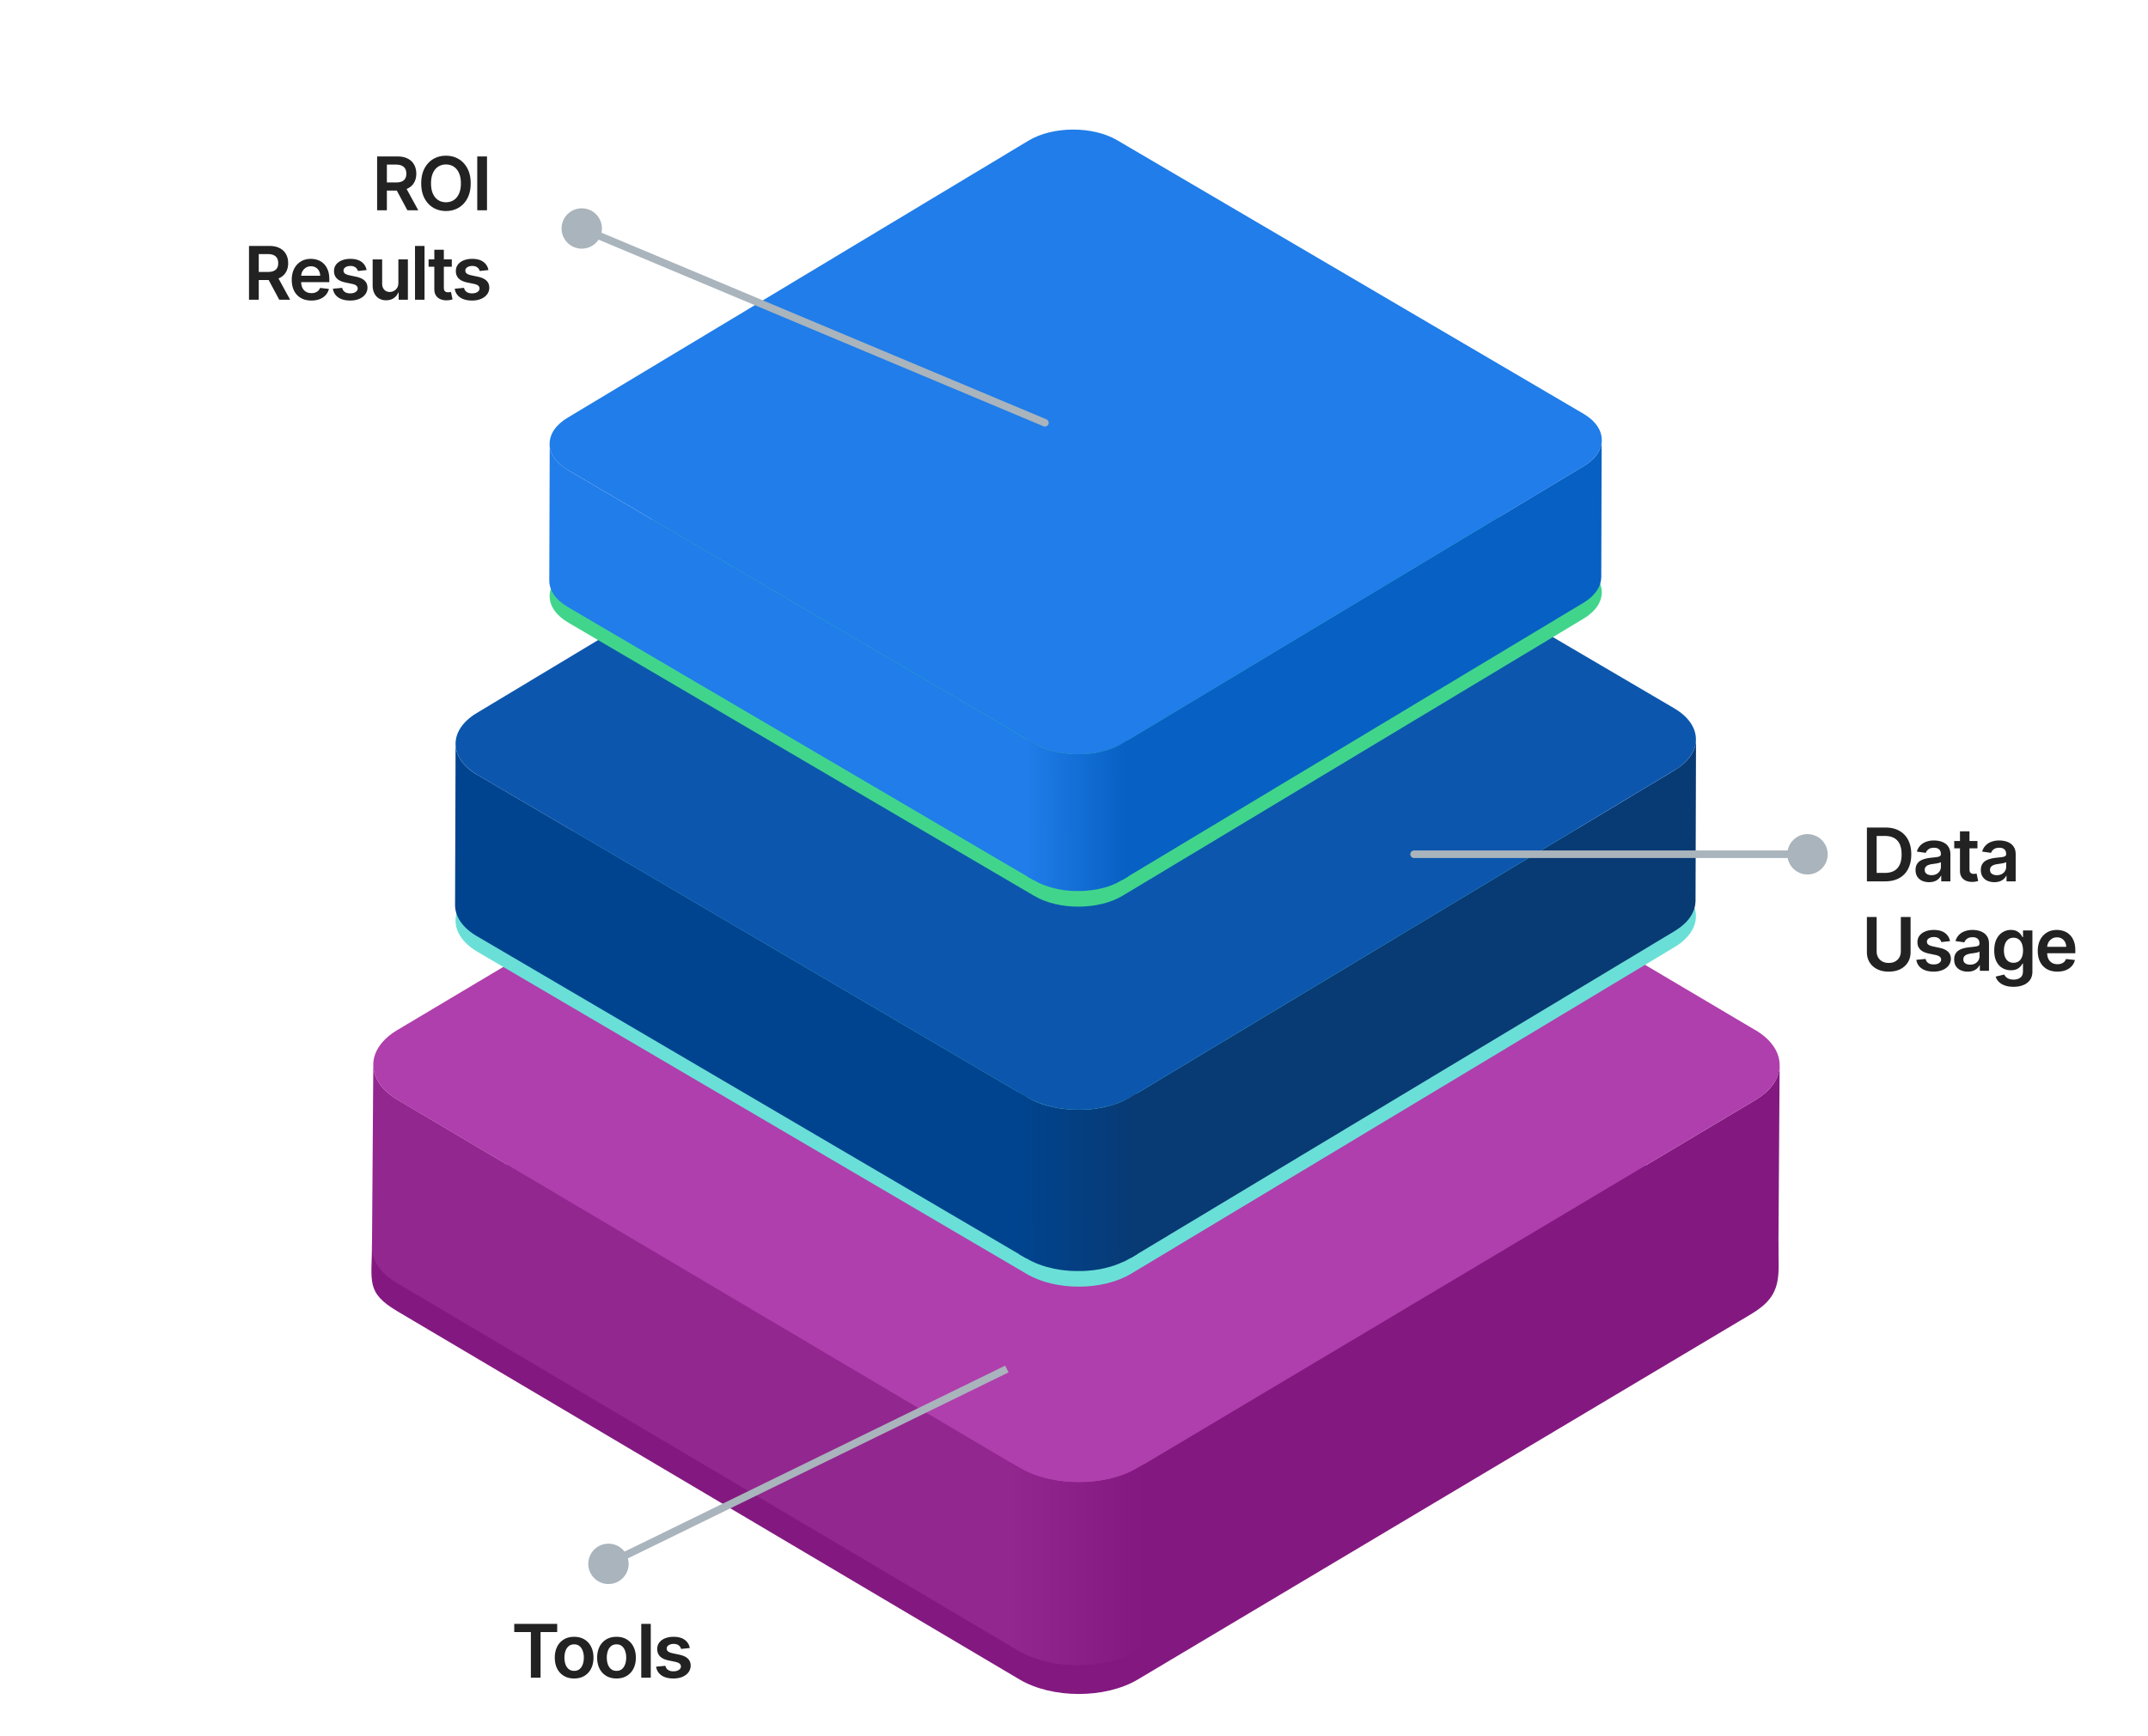 <svg xmlns="http://www.w3.org/2000/svg" width="480" height="388" fill="none"><g clip-path="url(#a)"><g filter="url(#b)"><path d="M88.908 289.664c-7.291-4.315-5.783-6.624-5.772-15.456l143.724-82.477c7.226-4.315 19.119-4.315 26.399 0l144.14 82.231c0 7.845 1.18 11.947-6.067 16.262l-137.078 81.682c-7.236 4.315-19.13 4.315-26.41 0L88.908 289.664z" fill="#831980"/></g><path d="M397.639 238.634c-.022.213-.033.415-.076.617a2.713 2.713 0 0 1-.121.47 8.668 8.668 0 0 1-.163.617c-.044.134-.121.291-.175.448a7.143 7.143 0 0 1-.285.594c-.142.269-.295.538-.47.818-.032.034-.054.067-.087.112a5.557 5.557 0 0 1-.59.751c-.044.079-.099.123-.132.191-.24.257-.502.538-.776.773-.186.179-.382.336-.579.504-.186.135-.339.269-.514.415-.218.146-.448.314-.678.46-.229.168-.448.302-.699.459l-138.029 82.253-.284 40.863 138.04-82.253c.076-.045.153-.089.218-.123.175-.101.317-.224.481-.325.23-.179.459-.303.678-.46.175-.134.339-.28.514-.425.196-.169.393-.337.557-.482.044-.034.077-.068.11-.101.251-.224.459-.449.677-.695.033-.067.088-.101.131-.168.132-.135.241-.258.35-.415.088-.112.175-.235.263-.359.032-.044.054-.1.087-.134.142-.191.273-.426.394-.639.032-.056.054-.123.076-.157.098-.202.175-.392.262-.594.055-.134.121-.235.153-.358.022-.034.033-.079.044-.124.055-.179.109-.381.164-.583.033-.134.077-.257.109-.381v-.112c.044-.19.055-.392.077-.583.011-.145.044-.291.044-.414v-.168l.273-40.864c0 .18-.033.359-.033.55l-.011.022z" fill="#831980"/><path d="M88.908 245.863c-3.673-2.163-5.51-5.032-5.488-7.902l-.295 40.875c0 2.869 1.826 5.727 5.488 7.89l138.947 82.242.284-40.863-138.936-82.242z" fill="#92278F"/><path d="M226.85 147.954c7.247-4.304 19.13-4.304 26.41 0l138.936 82.264v-.022c7.291 4.292 7.324 11.365.088 15.679l-138.03 82.253c-7.236 4.304-19.119 4.304-26.41 0L88.909 245.886c-7.292-4.326-7.336-11.375-.088-15.668l138.029-82.264z" fill="#AF3FAC"/><path d="M252.221 369.876c.612-.269 2.842-1.558 3.389-1.883v-40.706c-.547.325-2.504 1.445-3.105 1.714-.186.079-.361.169-.547.247-.448.202-.951.403-1.442.56-.175.056-.361.135-.547.191-.317.101-.634.19-.951.28a9.014 9.014 0 0 1-.743.202c-.361.09-.689.179-1.039.235-.24.056-.459.101-.699.146-.7.123-1.411.235-2.121.303-.23.022-.459.044-.689.056-.415.033-.82.078-1.246.078-.284.011-.557.011-.831.011-.339.023-.677.023-1.016.023-.295-.023-.591-.023-.875-.034-.317-.011-.623-.034-.94-.056a11.249 11.249 0 0 1-.874-.067c-.317-.034-.623-.079-.93-.101-.284-.023-.568-.09-.852-.135a7.224 7.224 0 0 1-.995-.179c-.262-.045-.514-.101-.765-.146-.394-.101-.776-.179-1.17-.313a5.99 5.99 0 0 1-.634-.157 33.003 33.003 0 0 1-2-.695c-.317-.135-.623-.258-.929-.415-.175-.078-.339-.157-.492-.224-.47-.224-3.061-1.726-3.487-1.984v41.054c.426.235 2.743 1.58 3.213 1.804.154.079.307.146.46.213.273.112.546.258.841.381.044.023.077.023.121.034.644.247 1.3.482 1.978.684.055.033.098.044.164.067.175.033.35.09.525.112.36.112.732.19 1.115.28.098.045.196.09.306.09.153.056.328.067.492.101.306.078.623.101.94.168.142.011.273.056.415.067.164.034.317.034.492.056.284.045.569.078.864.101.164.022.317.045.47.045.153.022.306.022.448.045.306.022.601.022.907.044.175 0 .339.023.503.023h1.913c.098 0 .219-.023.306-.023.415 0 .831-.033 1.246-.078.186-.022.372-.022.525-.045h.164c.71-.09 1.41-.179 2.121-.302h.12c.218-.068.415-.101.623-.157.339-.068.678-.146.995-.225.251-.044.502-.145.754-.19.317-.09.634-.202.94-.28.076-.023.153-.056.219-.068.131-.044.229-.089.349-.134.492-.168.962-.347 1.421-.583.186-.078.372-.145.547-.224l.033-.011z" fill="url(#c)"/><g filter="url(#d)"><path d="M227.995 122.378c6.38-3.819 16.853-3.856 23.292-.098l122.807 72.06.012.013c6.45 3.758 6.498 9.994.13 13.826l-121.46 73.023c-6.368 3.832-16.854 3.868-23.293.085L106.676 209.24c-6.451-3.795-6.498-10.006-.131-13.826l121.45-73.036z" fill="#6ADFD7"/></g><path d="M378.938 165.742c-.023.183-.023.366-.059.549-.024.122-.06.269-.095.415-.048.183-.084.354-.143.549-.036.122-.107.257-.155.403-.071.171-.155.33-.25.525-.131.232-.262.476-.416.72a.656.656 0 0 0-.084.098 3.987 3.987 0 0 1-.523.671c-.048.061-.084.11-.119.158-.215.232-.441.476-.679.684-.166.158-.333.293-.512.439-.154.11-.297.244-.452.366-.19.134-.393.281-.595.403-.202.146-.393.268-.607.415L252.788 245.16l-.108 36.036 121.462-73.036c.071-.036.131-.073.19-.11.155-.097.286-.195.429-.292.202-.147.404-.269.595-.403.155-.122.297-.244.452-.366.167-.147.345-.293.5-.427.036-.037.071-.049.095-.086.215-.195.405-.39.607-.61.036-.061.072-.085.107-.146a3.02 3.02 0 0 0 .31-.366c.083-.098.155-.208.226-.318.036-.036.048-.085.083-.122.119-.171.238-.378.345-.561.024-.049.048-.11.072-.134.083-.171.155-.354.226-.525.048-.11.107-.207.143-.317.024-.025.036-.074.036-.11.047-.159.095-.33.142-.513.036-.109.072-.232.096-.329v-.098a3.88 3.88 0 0 0 .059-.512c0-.122.036-.257.036-.366v-.147l.107-36.036c0 .159-.024.318-.036.488l-.024-.012z" fill="#083A74"/><path d="M106.677 173.211c-3.25-1.904-4.868-4.418-4.868-6.956l-.119 36.048c0 2.526 1.63 5.052 4.868 6.943l122.818 72.048.119-36.048-122.806-72.048-.012.013z" fill="#00448F"/><path d="M227.995 86.337c6.38-3.82 16.853-3.857 23.292-.098l122.807 72.059.011.013c6.451 3.759 6.499 9.994.131 13.826l-121.462 73.024c-6.367 3.831-16.853 3.868-23.292.085l-122.806-72.047c-6.451-3.795-6.499-10.007-.131-13.826l121.45-73.036z" fill="#0C57AD"/><path d="M251.133 282.014c.536-.244 2.5-1.379 2.976-1.672l-.143-35.902c-.488.293-2.202 1.282-2.726 1.526-.166.073-.321.158-.476.219a12.22 12.22 0 0 1-1.273.501c-.155.049-.322.122-.488.171-.286.097-.56.17-.833.256-.215.073-.441.122-.655.183-.309.073-.607.159-.916.207-.215.049-.405.086-.619.122-.619.11-1.238.208-1.869.281-.202.024-.405.049-.607.049-.369.024-.726.073-1.095.073-.25.012-.488.012-.726.012-.298.025-.595.025-.893.025-.25-.025-.511-.025-.773-.025-.274-.012-.548-.024-.822-.049a16.783 16.783 0 0 1-.773-.048 9.179 9.179 0 0 0-.821-.086c-.25-.024-.5-.085-.75-.122a9.72 9.72 0 0 1-.869-.146c-.226-.037-.452-.086-.679-.122-.345-.098-.69-.159-1.035-.269a4.535 4.535 0 0 1-.559-.134 22.879 22.879 0 0 1-1.762-.61c-.274-.122-.559-.232-.821-.366-.155-.073-.298-.134-.441-.196-.416-.195-2.701-1.5-3.082-1.745l.131 36.207c.381.208 2.428 1.379 2.844 1.574.131.074.274.122.405.183.238.098.476.232.738.33.036.012.071.012.095.036.571.208 1.155.428 1.75.598.047.025.083.037.143.061.154.037.309.074.464.098.321.098.642.171.988.244a.693.693 0 0 0 .273.073c.143.049.286.061.429.086.274.061.559.085.833.146.131.012.238.049.369.061.143.025.286.037.428.049.25.037.5.061.762.085.143.013.274.037.417.037.143.024.274.024.393.037.273.024.535.024.797.036.155 0 .298.012.452.012h1.69c.084 0 .191-.024.274-.024.357 0 .738-.037 1.095-.073.155-.025.321-.025.464-.049h.143c.631-.085 1.25-.159 1.869-.281h.095c.19-.061.369-.097.547-.134.298-.061.596-.134.881-.207.226-.049.441-.135.655-.171.286-.073.559-.183.833-.256.06-.025.143-.049.19-.061a2.53 2.53 0 0 0 .31-.122c.428-.147.845-.318 1.25-.513.154-.061.333-.122.476-.195h.047z" fill="url(#e)"/><g filter="url(#f)"><path d="M229.877 61.976c5.41-3.233 14.297-3.271 19.756-.077l104.179 61.126c5.472 3.195 5.509 8.473.112 11.732L250.893 196.7c-5.397 3.246-14.297 3.285-19.757.064l-104.179-61.113c-5.471-3.22-5.521-8.485-.112-11.719l103.032-61.956z" fill="#41D58C"/></g><path d="M357.913 98.759c-.013.153-.025.307-.05.46-.013.102-.05.23-.088.345a8.18 8.18 0 0 1-.124.46c-.038.102-.087.217-.137.345-.063.141-.125.281-.212.447-.112.205-.225.397-.349.614a.232.232 0 0 0-.063.089 3.165 3.165 0 0 1-.448.563c-.038.051-.075.089-.1.14a6.37 6.37 0 0 1-.586.588 5.965 5.965 0 0 1-.436.371c-.137.102-.249.204-.386.319-.162.115-.337.243-.511.345-.163.128-.337.23-.524.345l-103.032 61.944-.1 30.569 103.032-61.944s.112-.063.162-.089c.137-.077.237-.166.362-.243.162-.128.336-.23.498-.345.137-.102.25-.204.387-.319.149-.128.299-.243.424-.358.025-.026.062-.051.074-.077a4.96 4.96 0 0 0 .511-.524c.025-.051.063-.077.1-.128.087-.102.175-.191.262-.306.062-.077.125-.179.187-.269a.75.75 0 0 1 .075-.102c.099-.141.199-.32.299-.473.025-.038.037-.089.062-.115a7.3 7.3 0 0 0 .2-.447c.037-.102.087-.179.112-.269.025-.025.025-.063.037-.089.05-.128.075-.281.112-.435.025-.102.05-.191.075-.281v-.076c.037-.141.037-.294.05-.435 0-.102.037-.217.037-.307v-.127l.088-30.57c0 .141-.025.269-.025.41l.025-.026z" fill="#0760C3"/><path d="M126.97 105.086c-2.755-1.61-4.139-3.757-4.126-5.891l-.1 30.582c0 2.147 1.384 4.281 4.126 5.891l104.179 61.113.099-30.569-104.178-61.113v-.013z" fill="#207DE9"/><path d="M229.877 31.41c5.41-3.232 14.297-3.271 19.756-.076L353.812 92.46c5.472 3.195 5.509 8.472.112 11.731l-103.032 61.944c-5.397 3.245-14.296 3.284-19.756.064l-104.179-61.113c-5.471-3.221-5.521-8.486-.112-11.719l103.032-61.956z" fill="#207DE9"/><path d="M249.496 197.381c.449-.205 2.119-1.176 2.53-1.419l-.112-30.454c-.411.243-1.87 1.087-2.318 1.291-.137.064-.274.128-.399.179-.337.153-.711.307-1.072.422-.137.038-.274.102-.411.14-.237.077-.474.154-.711.218-.187.063-.374.102-.548.153-.262.064-.511.128-.773.179-.187.038-.349.076-.524.115-.523.089-1.047.179-1.583.23a7.304 7.304 0 0 1-.511.051c-.311.026-.61.051-.935.064-.211 0-.411.013-.623.013-.262.025-.511.025-.76.025-.212-.013-.436-.013-.661-.025-.237 0-.473-.026-.698-.039-.224 0-.436-.025-.66-.051l-.698-.076a10.785 10.785 0 0 1-.636-.103 7.218 7.218 0 0 1-.748-.128c-.187-.025-.386-.076-.573-.102-.299-.076-.586-.128-.873-.23-.162-.038-.311-.064-.473-.115a22.39 22.39 0 0 1-1.496-.511c-.237-.102-.474-.192-.698-.307-.125-.064-.25-.115-.362-.166-.361-.166-2.293-1.278-2.617-1.482l.112 30.709c.324.179 2.069 1.176 2.406 1.342.112.064.224.103.349.154.199.089.411.191.623.281.025.013.062.013.087.025.486.179.985.358 1.483.512a.39.39 0 0 0 .125.051c.125.025.262.064.399.089.274.077.548.141.835.205.075.038.15.063.224.063.113.039.237.052.362.077.237.051.473.077.71.128.112 0 .212.038.312.051.125.026.237.026.361.038.212.026.424.052.649.077.124.013.236.038.349.038.112.013.224.013.336.026.237.013.449.013.673.026.125 0 .249.012.374.012h1.434c.074 0 .162-.012.224-.025.312 0 .623-.026.935-.064.137-.026.274-.026.399-.038h.124a35.03 35.03 0 0 0 1.596-.23h.087c.162-.052.312-.077.461-.116.262-.051.499-.115.748-.166.187-.038.374-.115.561-.14.237-.064.474-.154.698-.217.05-.026.112-.039.162-.052.1-.038.174-.063.262-.102a9.788 9.788 0 0 0 1.059-.434c.137-.051.274-.103.412-.166l.012-.026z" fill="url(#g)"/><path d="M316 190.095a.845.845 0 1 0 0 1.69v-1.69zm84.018-1.409a4.508 4.508 0 1 0 7.808 4.508 4.508 4.508 0 0 0-7.808-4.508zM316 190.94v.845h87.922v-1.69H316v.845zM233.827 93.72a.845.845 0 0 1-.654 1.559l.654-1.559zm-99.923-44.903a4.507 4.507 0 1 1-7.807 4.508 4.507 4.507 0 0 1 7.807-4.508zM233.5 94.5l-.327.779-103.5-43.429.327-.78.327-.778 103.5 43.428-.327.78zM132.096 347.246a4.509 4.509 0 1 0 7.81 4.507 4.509 4.509 0 0 0-7.81-4.507zM136 349.5l.371.759 89-43.5L225 306l-.371-.76-89 43.501.371.759z" fill="#A9B4BC"/><path d="M421.263 197h-4.077v-12.029h4.159c1.194 0 2.22.241 3.077.723a4.832 4.832 0 0 1 1.986 2.061c.462.897.693 1.97.693 3.219 0 1.253-.233 2.33-.699 3.23a4.833 4.833 0 0 1-2.003 2.074c-.869.481-1.915.722-3.136.722zm-1.898-1.885h1.792c.838 0 1.537-.153 2.097-.458.559-.31.98-.77 1.262-1.381.282-.614.423-1.382.423-2.302 0-.92-.141-1.684-.423-2.291-.282-.61-.699-1.067-1.251-1.368-.548-.306-1.229-.458-2.044-.458h-1.856v8.258zm11.713 2.067a3.774 3.774 0 0 1-1.545-.305 2.522 2.522 0 0 1-1.081-.917c-.262-.403-.393-.9-.393-1.491 0-.509.094-.93.282-1.263.188-.333.444-.599.769-.799.325-.2.691-.35 1.098-.452a8.887 8.887 0 0 1 1.275-.229c.528-.055.957-.104 1.286-.147.329-.047.568-.118.717-.212.152-.097.229-.248.229-.452v-.035c0-.442-.131-.785-.394-1.028-.262-.243-.64-.364-1.133-.364-.521 0-.934.114-1.24.341-.301.227-.505.495-.61.804l-1.986-.282a3.166 3.166 0 0 1 .776-1.374c.36-.372.8-.65 1.321-.834a5.054 5.054 0 0 1 1.727-.282c.434 0 .867.051 1.298.153.431.102.824.27 1.18.505.357.231.643.546.858.946.219.399.329.898.329 1.497V197h-2.044v-1.239h-.071a2.61 2.61 0 0 1-.546.705 2.633 2.633 0 0 1-.875.522c-.348.129-.758.194-1.227.194zm.552-1.562c.426 0 .796-.084 1.11-.253.313-.172.554-.399.722-.681.172-.282.259-.589.259-.922v-1.063a1.01 1.01 0 0 1-.341.152 4.773 4.773 0 0 1-.529.124c-.195.035-.389.066-.581.094l-.499.07a3.7 3.7 0 0 0-.852.212 1.415 1.415 0 0 0-.593.411c-.145.172-.218.395-.218.669 0 .392.143.688.429.887.286.2.65.3 1.093.3zm10.258-7.641v1.644h-5.186v-1.644h5.186zm-3.906-2.162h2.127v8.47c0 .285.043.505.129.657.09.149.207.251.352.306.145.055.306.082.482.082.133 0 .254-.01.364-.029.113-.02.2-.038.258-.053l.359 1.662a4.808 4.808 0 0 1-.488.129 3.92 3.92 0 0 1-.763.082 3.461 3.461 0 0 1-1.439-.24 2.245 2.245 0 0 1-1.016-.834c-.247-.376-.369-.846-.365-1.41v-8.822zm7.685 11.365a3.774 3.774 0 0 1-1.545-.305 2.519 2.519 0 0 1-1.08-.917c-.263-.403-.394-.9-.394-1.491 0-.509.094-.93.282-1.263.188-.333.444-.599.769-.799.325-.2.691-.35 1.099-.452a8.898 8.898 0 0 1 1.274-.229 50.52 50.52 0 0 0 1.286-.147c.329-.047.568-.118.717-.212.153-.097.229-.248.229-.452v-.035c0-.442-.131-.785-.393-1.028-.263-.243-.641-.364-1.134-.364-.521 0-.934.114-1.239.341-.302.227-.505.495-.611.804l-1.985-.282a3.165 3.165 0 0 1 .775-1.374c.36-.372.801-.65 1.321-.834a5.058 5.058 0 0 1 1.727-.282c.435 0 .867.051 1.298.153.431.102.824.27 1.181.505.356.231.642.546.857.946.22.399.329.898.329 1.497V197h-2.044v-1.239h-.07a2.63 2.63 0 0 1-.546.705 2.628 2.628 0 0 1-.876.522c-.348.129-.757.194-1.227.194zm.552-1.562c.427 0 .797-.084 1.11-.253.313-.172.554-.399.722-.681.173-.282.259-.589.259-.922v-1.063a1 1 0 0 1-.341.152 4.753 4.753 0 0 1-.528.124c-.196.035-.39.066-.582.094l-.499.07a3.713 3.713 0 0 0-.852.212c-.25.098-.448.235-.593.411-.145.172-.217.395-.217.669 0 .392.143.688.429.887.285.2.65.3 1.092.3zm-21.45 9.351h2.179v7.859c0 .861-.204 1.619-.611 2.273-.403.654-.971 1.165-1.703 1.533-.732.364-1.588.546-2.567.546-.983 0-1.84-.182-2.572-.546-.733-.368-1.3-.879-1.704-1.533-.403-.654-.605-1.412-.605-2.273v-7.859h2.179v7.677c0 .501.11.947.329 1.339.224.392.537.699.94.922.403.219.881.329 1.433.329s1.03-.11 1.433-.329c.407-.223.721-.53.94-.922.219-.392.329-.838.329-1.339v-7.677zm10.988 5.392-1.938.212a1.57 1.57 0 0 0-.288-.553 1.433 1.433 0 0 0-.54-.417c-.227-.105-.505-.158-.834-.158-.443 0-.815.096-1.116.288-.298.192-.445.44-.441.746a.78.78 0 0 0 .288.64c.2.164.529.299.987.405l1.539.329c.853.184 1.488.476 1.903.875.419.399.63.922.634 1.568a2.454 2.454 0 0 1-.499 1.504c-.325.431-.778.767-1.357 1.01-.58.243-1.245.364-1.997.364-1.104 0-1.993-.231-2.666-.693-.674-.466-1.075-1.114-1.204-1.944l2.073-.2c.094.408.293.715.599.922.305.208.703.312 1.192.312.505 0 .911-.104 1.216-.312.309-.207.464-.463.464-.769a.8.8 0 0 0-.3-.64c-.195-.168-.501-.298-.916-.388l-1.539-.323c-.865-.18-1.505-.483-1.92-.91-.415-.431-.621-.975-.617-1.633-.004-.556.147-1.038.452-1.445.31-.411.738-.728 1.287-.951.552-.227 1.188-.341 1.908-.341 1.058 0 1.89.225 2.497.676.61.45.988 1.059 1.133 1.826zm3.948 6.819a3.774 3.774 0 0 1-1.545-.305 2.527 2.527 0 0 1-1.081-.917c-.262-.403-.393-.9-.393-1.491 0-.509.094-.93.282-1.263.188-.333.444-.599.769-.799.325-.2.691-.35 1.098-.452a8.912 8.912 0 0 1 1.275-.229c.529-.055.957-.104 1.286-.147.329-.047.568-.118.717-.212.153-.097.229-.248.229-.452v-.035c0-.442-.131-.785-.394-1.028-.262-.243-.64-.364-1.133-.364-.521 0-.934.114-1.239.341-.302.227-.506.495-.611.804l-1.985-.282a3.165 3.165 0 0 1 .775-1.374c.36-.372.801-.65 1.321-.834a5.058 5.058 0 0 1 1.727-.282c.435 0 .867.051 1.298.153.431.102.824.27 1.181.505.356.231.642.546.857.946.219.399.329.898.329 1.497V217h-2.044v-1.239h-.07c-.13.25-.312.485-.547.705a2.623 2.623 0 0 1-.875.522c-.348.129-.757.194-1.227.194zm.552-1.562c.427 0 .797-.084 1.11-.253.313-.172.554-.399.722-.681.173-.282.259-.589.259-.922v-1.063a1 1 0 0 1-.341.152 4.773 4.773 0 0 1-.529.124c-.195.035-.389.066-.581.094l-.499.07a3.713 3.713 0 0 0-.852.212c-.25.098-.448.235-.593.411-.145.172-.217.395-.217.669 0 .392.143.688.428.887.286.2.65.3 1.093.3zm9.677 4.951c-.764 0-1.42-.104-1.968-.311-.548-.204-.988-.478-1.321-.823a2.837 2.837 0 0 1-.693-1.145l1.914-.464c.087.176.212.351.376.523.165.176.386.321.664.434.282.118.636.177 1.063.177.603 0 1.102-.147 1.498-.441.395-.29.593-.767.593-1.433v-1.709h-.106c-.109.219-.27.444-.481.675a2.48 2.48 0 0 1-.828.582c-.341.156-.77.235-1.287.235a3.707 3.707 0 0 1-1.885-.488c-.56-.329-1.006-.818-1.339-1.468-.329-.654-.494-1.472-.494-2.455 0-.991.165-1.827.494-2.508.333-.685.781-1.204 1.345-1.556a3.45 3.45 0 0 1 1.885-.535c.529 0 .963.09 1.304.27.345.176.619.39.822.64.204.247.359.48.464.699h.118v-1.491h2.097v9.168c0 .771-.184 1.409-.553 1.915-.368.505-.871.882-1.509 1.133-.638.251-1.363.376-2.173.376zm.017-5.368c.451 0 .834-.11 1.152-.329.317-.219.558-.535.722-.946.165-.411.247-.904.247-1.48 0-.568-.082-1.065-.247-1.492-.16-.426-.399-.757-.716-.992-.314-.239-.699-.359-1.158-.359-.473 0-.869.124-1.186.371-.317.246-.556.585-.716 1.016a4.101 4.101 0 0 0-.241 1.456c0 .552.08 1.036.241 1.451.164.411.405.732.722.963.321.227.715.341 1.18.341zm9.795 1.973c-.905 0-1.686-.188-2.343-.564a3.812 3.812 0 0 1-1.51-1.609c-.352-.697-.529-1.517-.529-2.461 0-.928.177-1.742.529-2.443a4 4 0 0 1 1.492-1.645c.638-.395 1.388-.593 2.249-.593.556 0 1.081.09 1.574.27.498.176.936.451 1.316.823.384.372.685.845.905 1.421.219.572.328 1.253.328 2.044v.652h-7.394v-1.433h5.356a2.279 2.279 0 0 0-.264-1.087 1.922 1.922 0 0 0-.722-.758 2.033 2.033 0 0 0-1.069-.276c-.435 0-.817.106-1.146.318a2.184 2.184 0 0 0-.769.822 2.37 2.37 0 0 0-.276 1.11v1.251c0 .525.096.975.288 1.351.192.372.46.658.804.857.345.196.748.294 1.21.294.31 0 .59-.043.84-.129.251-.09.468-.222.652-.394.184-.172.323-.385.417-.64l1.985.223a3.098 3.098 0 0 1-.716 1.375 3.501 3.501 0 0 1-1.339.904c-.545.211-1.167.317-1.868.317zM84.273 47V34.97h4.511c.924 0 1.7.16 2.326.482.63.32 1.106.771 1.427 1.35.325.576.488 1.248.488 2.015 0 .772-.165 1.441-.494 2.009-.325.564-.804 1-1.439 1.31-.634.305-1.413.458-2.337.458h-3.213v-1.81h2.92c.54 0 .982-.074 1.326-.222.345-.153.6-.374.764-.664.168-.294.252-.654.252-1.08 0-.428-.084-.792-.252-1.093a1.607 1.607 0 0 0-.77-.693c-.344-.16-.788-.241-1.333-.241h-1.997V47h-2.179zm6.214-5.45L93.465 47h-2.431l-2.925-5.45h2.378zm14.696-.564c0 1.296-.243 2.406-.728 3.33-.482.92-1.14 1.625-1.974 2.114-.83.49-1.771.734-2.825.734-1.053 0-1.997-.245-2.83-.734-.83-.493-1.488-1.2-1.974-2.12-.482-.924-.723-2.032-.723-3.325 0-1.296.241-2.404.723-3.324.486-.924 1.143-1.63 1.973-2.12.834-.49 1.778-.734 2.831-.734 1.054 0 1.995.244 2.825.734.834.49 1.492 1.196 1.974 2.12.485.92.728 2.028.728 3.325zm-2.191 0c0-.913-.143-1.682-.428-2.309-.282-.63-.674-1.106-1.175-1.427-.501-.325-1.079-.487-1.733-.487-.654 0-1.231.162-1.732.487-.502.321-.895.797-1.18 1.427-.283.627-.424 1.396-.424 2.309 0 .912.141 1.683.423 2.314.286.626.68 1.102 1.18 1.427.502.32 1.08.481 1.733.481.654 0 1.232-.16 1.733-.481.501-.325.893-.801 1.175-1.427.285-.63.428-1.402.428-2.314zm5.835-6.015V47h-2.179V34.97h2.179zM55.644 67V54.97h4.51c.925 0 1.7.16 2.326.482.63.32 1.107.771 1.428 1.35.325.576.487 1.248.487 2.015 0 .772-.164 1.441-.493 2.009-.325.564-.805 1-1.44 1.31-.634.305-1.413.458-2.337.458h-3.212v-1.81h2.919c.54 0 .982-.074 1.327-.222.345-.153.599-.374.763-.664.169-.294.253-.654.253-1.08 0-.428-.084-.792-.253-1.093a1.606 1.606 0 0 0-.769-.693c-.344-.16-.789-.241-1.333-.241h-1.997V67h-2.18zm6.214-5.45L64.836 67h-2.432l-2.925-5.45h2.379zm7.718 5.626c-.904 0-1.685-.188-2.343-.564a3.818 3.818 0 0 1-1.51-1.61c-.352-.696-.528-1.516-.528-2.46 0-.928.176-1.742.528-2.443a3.997 3.997 0 0 1 1.492-1.645c.638-.395 1.388-.593 2.25-.593.555 0 1.08.09 1.574.27.497.176.935.45 1.315.822.384.372.685.846.905 1.422.219.571.329 1.253.329 2.044v.652h-7.395v-1.434h5.357a2.29 2.29 0 0 0-.265-1.086 1.922 1.922 0 0 0-.722-.758 2.031 2.031 0 0 0-1.07-.276c-.434 0-.816.106-1.144.317a2.185 2.185 0 0 0-.77.823c-.18.336-.272.706-.276 1.11v1.25c0 .525.096.976.288 1.351.192.373.46.658.805.858.344.196.748.294 1.21.294.309 0 .589-.043.84-.13.25-.09.467-.22.651-.393a1.64 1.64 0 0 0 .417-.64l1.986.223a3.095 3.095 0 0 1-.717 1.374c-.349.388-.795.69-1.34.905-.543.211-1.166.317-1.867.317zm12.345-6.813-1.938.211a1.557 1.557 0 0 0-.288-.552 1.43 1.43 0 0 0-.54-.417c-.227-.105-.505-.158-.834-.158-.443 0-.815.096-1.116.287-.298.192-.445.44-.44.746a.78.78 0 0 0 .287.64c.2.165.529.3.987.406l1.539.329c.853.184 1.488.476 1.903.875.419.4.63.922.634 1.568a2.453 2.453 0 0 1-.5 1.504c-.324.43-.776.767-1.356 1.01-.58.243-1.245.364-1.997.364-1.104 0-1.993-.231-2.666-.693-.674-.466-1.075-1.114-1.205-1.944l2.074-.2c.094.407.293.715.599.922.305.208.703.312 1.192.312.505 0 .91-.104 1.216-.312.31-.207.464-.464.464-.77 0-.258-.1-.471-.3-.64-.195-.168-.5-.297-.916-.387l-1.539-.323c-.865-.18-1.505-.484-1.92-.91-.415-.431-.62-.975-.617-1.633-.004-.556.147-1.038.452-1.445.31-.411.738-.728 1.287-.951.552-.228 1.188-.341 1.908-.341 1.058 0 1.89.225 2.497.675.61.45.988 1.06 1.133 1.827zm7.102 2.843v-5.228h2.126V67h-2.062v-1.604h-.094a2.713 2.713 0 0 1-1.004 1.24c-.462.32-1.032.481-1.71.481-.59 0-1.113-.13-1.567-.393a2.735 2.735 0 0 1-1.058-1.157c-.254-.51-.381-1.124-.381-1.845v-5.744h2.126v5.416c0 .571.156 1.025.47 1.362.313.337.724.505 1.233.505.313 0 .617-.076.91-.229.294-.153.535-.38.723-.681.192-.305.288-.687.288-1.145zm5.843-8.235V67H92.74V54.97h2.126zm6.096 3.007v1.645h-5.187v-1.645h5.187zm-3.906-2.161h2.126v8.47c0 .285.043.504.13.657.09.149.207.25.352.305.145.055.305.083.481.083.133 0 .255-.01.364-.03.114-.02.2-.037.259-.053l.358 1.663a4.74 4.74 0 0 1-.487.129 3.993 3.993 0 0 1-.764.082 3.466 3.466 0 0 1-1.439-.24 2.238 2.238 0 0 1-1.016-.835c-.247-.376-.368-.846-.364-1.41v-8.821zm12.089 4.546-1.938.211a1.562 1.562 0 0 0-.288-.552 1.43 1.43 0 0 0-.54-.417c-.227-.105-.505-.158-.834-.158-.442 0-.814.096-1.116.287-.297.192-.444.44-.44.746a.782.782 0 0 0 .287.64c.2.165.529.3.987.406l1.539.329c.854.184 1.488.476 1.903.875.419.4.63.922.634 1.568a2.453 2.453 0 0 1-.499 1.504c-.325.43-.777.767-1.357 1.01-.579.243-1.245.364-1.997.364-1.104 0-1.993-.231-2.666-.693-.674-.466-1.075-1.114-1.204-1.944l2.073-.2c.094.407.294.715.599.922.306.208.703.312 1.192.312.506 0 .911-.104 1.216-.312.31-.207.464-.464.464-.77 0-.258-.1-.471-.299-.64-.196-.168-.501-.297-.917-.387l-1.538-.323c-.866-.18-1.506-.484-1.921-.91-.415-.431-.621-.975-.617-1.633-.004-.556.147-1.038.453-1.445.309-.411.738-.728 1.286-.951.552-.228 1.188-.341 1.909-.341 1.057 0 1.889.225 2.496.675.611.45.989 1.06 1.133 1.827zM114.915 364.798v-1.827h9.597v1.827h-3.718V375h-2.162v-10.202h-3.717zm13.384 10.378c-.881 0-1.644-.194-2.29-.582a3.935 3.935 0 0 1-1.504-1.626c-.352-.697-.529-1.512-.529-2.444 0-.932.177-1.748.529-2.449a3.935 3.935 0 0 1 1.504-1.633c.646-.387 1.409-.581 2.29-.581s1.645.194 2.291.581a3.9 3.9 0 0 1 1.497 1.633c.357.701.535 1.517.535 2.449 0 .932-.178 1.747-.535 2.444a3.9 3.9 0 0 1-1.497 1.626c-.646.388-1.41.582-2.291.582zm.012-1.703c.478 0 .877-.131 1.198-.394.321-.266.56-.622.717-1.069.16-.446.24-.943.24-1.492a4.41 4.41 0 0 0-.24-1.497c-.157-.451-.396-.809-.717-1.075-.321-.266-.72-.399-1.198-.399-.49 0-.897.133-1.222.399-.321.266-.562.624-.722 1.075a4.487 4.487 0 0 0-.235 1.497c0 .549.078 1.046.235 1.492.16.447.401.803.722 1.069.325.263.732.394 1.222.394zm9.455 1.703c-.881 0-1.644-.194-2.29-.582a3.941 3.941 0 0 1-1.504-1.626c-.352-.697-.529-1.512-.529-2.444 0-.932.177-1.748.529-2.449a3.942 3.942 0 0 1 1.504-1.633c.646-.387 1.409-.581 2.29-.581s1.645.194 2.291.581a3.9 3.9 0 0 1 1.497 1.633c.357.701.535 1.517.535 2.449 0 .932-.178 1.747-.535 2.444a3.9 3.9 0 0 1-1.497 1.626c-.646.388-1.41.582-2.291.582zm.012-1.703c.478 0 .877-.131 1.198-.394.321-.266.56-.622.717-1.069.16-.446.24-.943.24-1.492a4.41 4.41 0 0 0-.24-1.497c-.157-.451-.396-.809-.717-1.075-.321-.266-.72-.399-1.198-.399-.489 0-.897.133-1.222.399-.321.266-.562.624-.722 1.075a4.487 4.487 0 0 0-.235 1.497c0 .549.078 1.046.235 1.492.16.447.401.803.722 1.069.325.263.733.394 1.222.394zm7.646-10.502V375h-2.126v-12.029h2.126zm8.721 5.392-1.938.211a1.574 1.574 0 0 0-.288-.552 1.433 1.433 0 0 0-.54-.417c-.227-.105-.505-.158-.834-.158-.442 0-.814.096-1.116.287-.297.192-.444.441-.44.746a.783.783 0 0 0 .287.641c.2.164.529.299.987.405l1.539.329c.854.184 1.488.475 1.903.875.419.399.63.922.634 1.568a2.454 2.454 0 0 1-.499 1.504c-.325.43-.777.767-1.357 1.01-.579.243-1.245.364-1.997.364-1.104 0-1.993-.231-2.666-.693-.674-.466-1.075-1.114-1.204-1.944l2.073-.2c.094.407.294.715.599.922.306.208.703.312 1.192.312.506 0 .911-.104 1.216-.312.31-.207.464-.464.464-.769 0-.259-.1-.472-.299-.64-.196-.169-.501-.298-.917-.388l-1.538-.323c-.866-.18-1.506-.484-1.921-.91-.415-.431-.621-.975-.617-1.633-.004-.556.147-1.038.453-1.445.309-.411.738-.728 1.286-.951.552-.228 1.188-.341 1.909-.341 1.057 0 1.889.225 2.496.675.611.451.989 1.059 1.133 1.827z" fill="#222"/></g><defs><linearGradient id="c" x1="225.664" y1="349.103" x2="255.556" y2="349.103" gradientUnits="userSpaceOnUse"><stop stop-color="#92278F"/><stop offset="1" stop-color="#831980"/></linearGradient><linearGradient id="e" x1="227.427" y1="263.708" x2="253.784" y2="263.609" gradientUnits="userSpaceOnUse"><stop stop-color="#00448F"/><stop offset="1" stop-color="#083A74"/></linearGradient><linearGradient id="g" x1="229.343" y1="181.787" x2="251.706" y2="181.703" gradientUnits="userSpaceOnUse"><stop stop-color="#207DE9"/><stop offset="1" stop-color="#0760C3"/></linearGradient><filter id="b" x="72.51" y="181.502" width="335.45" height="207.627" filterUnits="userSpaceOnUse" color-interpolation-filters="sRGB"><feFlood flood-opacity="0" result="BackgroundImageFix"/><feColorMatrix in="SourceAlpha" values="0 0 0 0 0 0 0 0 0 0 0 0 0 0 0 0 0 0 127 0" result="hardAlpha"/><feOffset dy="3.497"/><feGaussianBlur stdDeviation="5.245"/><feComposite in2="hardAlpha" operator="out"/><feColorMatrix values="0 0 0 0 0.133 0 0 0 0 0.133 0 0 0 0 0.133 0 0 0 0.35 0"/><feBlend in2="BackgroundImageFix" result="effect1_dropShadow_21_3118"/><feBlend in="SourceGraphic" in2="effect1_dropShadow_21_3118" result="shape"/></filter><filter id="d" x="91.314" y="112.494" width="298.155" height="185.593" filterUnits="userSpaceOnUse" color-interpolation-filters="sRGB"><feFlood flood-opacity="0" result="BackgroundImageFix"/><feColorMatrix in="SourceAlpha" values="0 0 0 0 0 0 0 0 0 0 0 0 0 0 0 0 0 0 127 0" result="hardAlpha"/><feOffset dy="3.497"/><feGaussianBlur stdDeviation="5.245"/><feComposite in2="hardAlpha" operator="out"/><feColorMatrix values="0 0 0 0 0.133 0 0 0 0 0.133 0 0 0 0 0.133 0 0 0 0.35 0"/><feBlend in2="BackgroundImageFix" result="effect1_dropShadow_21_3118"/><feBlend in="SourceGraphic" in2="effect1_dropShadow_21_3118" result="shape"/></filter><filter id="f" x="112.331" y="52.534" width="256.103" height="160.61" filterUnits="userSpaceOnUse" color-interpolation-filters="sRGB"><feFlood flood-opacity="0" result="BackgroundImageFix"/><feColorMatrix in="SourceAlpha" values="0 0 0 0 0 0 0 0 0 0 0 0 0 0 0 0 0 0 127 0" result="hardAlpha"/><feOffset dy="3.497"/><feGaussianBlur stdDeviation="5.245"/><feComposite in2="hardAlpha" operator="out"/><feColorMatrix values="0 0 0 0 0.133 0 0 0 0 0.133 0 0 0 0 0.133 0 0 0 0.4 0"/><feBlend in2="BackgroundImageFix" result="effect1_dropShadow_21_3118"/><feBlend in="SourceGraphic" in2="effect1_dropShadow_21_3118" result="shape"/></filter><clipPath id="a"><path fill="#fff" transform="translate(0 .42)" d="M0 0h480v387H0z"/></clipPath></defs></svg>